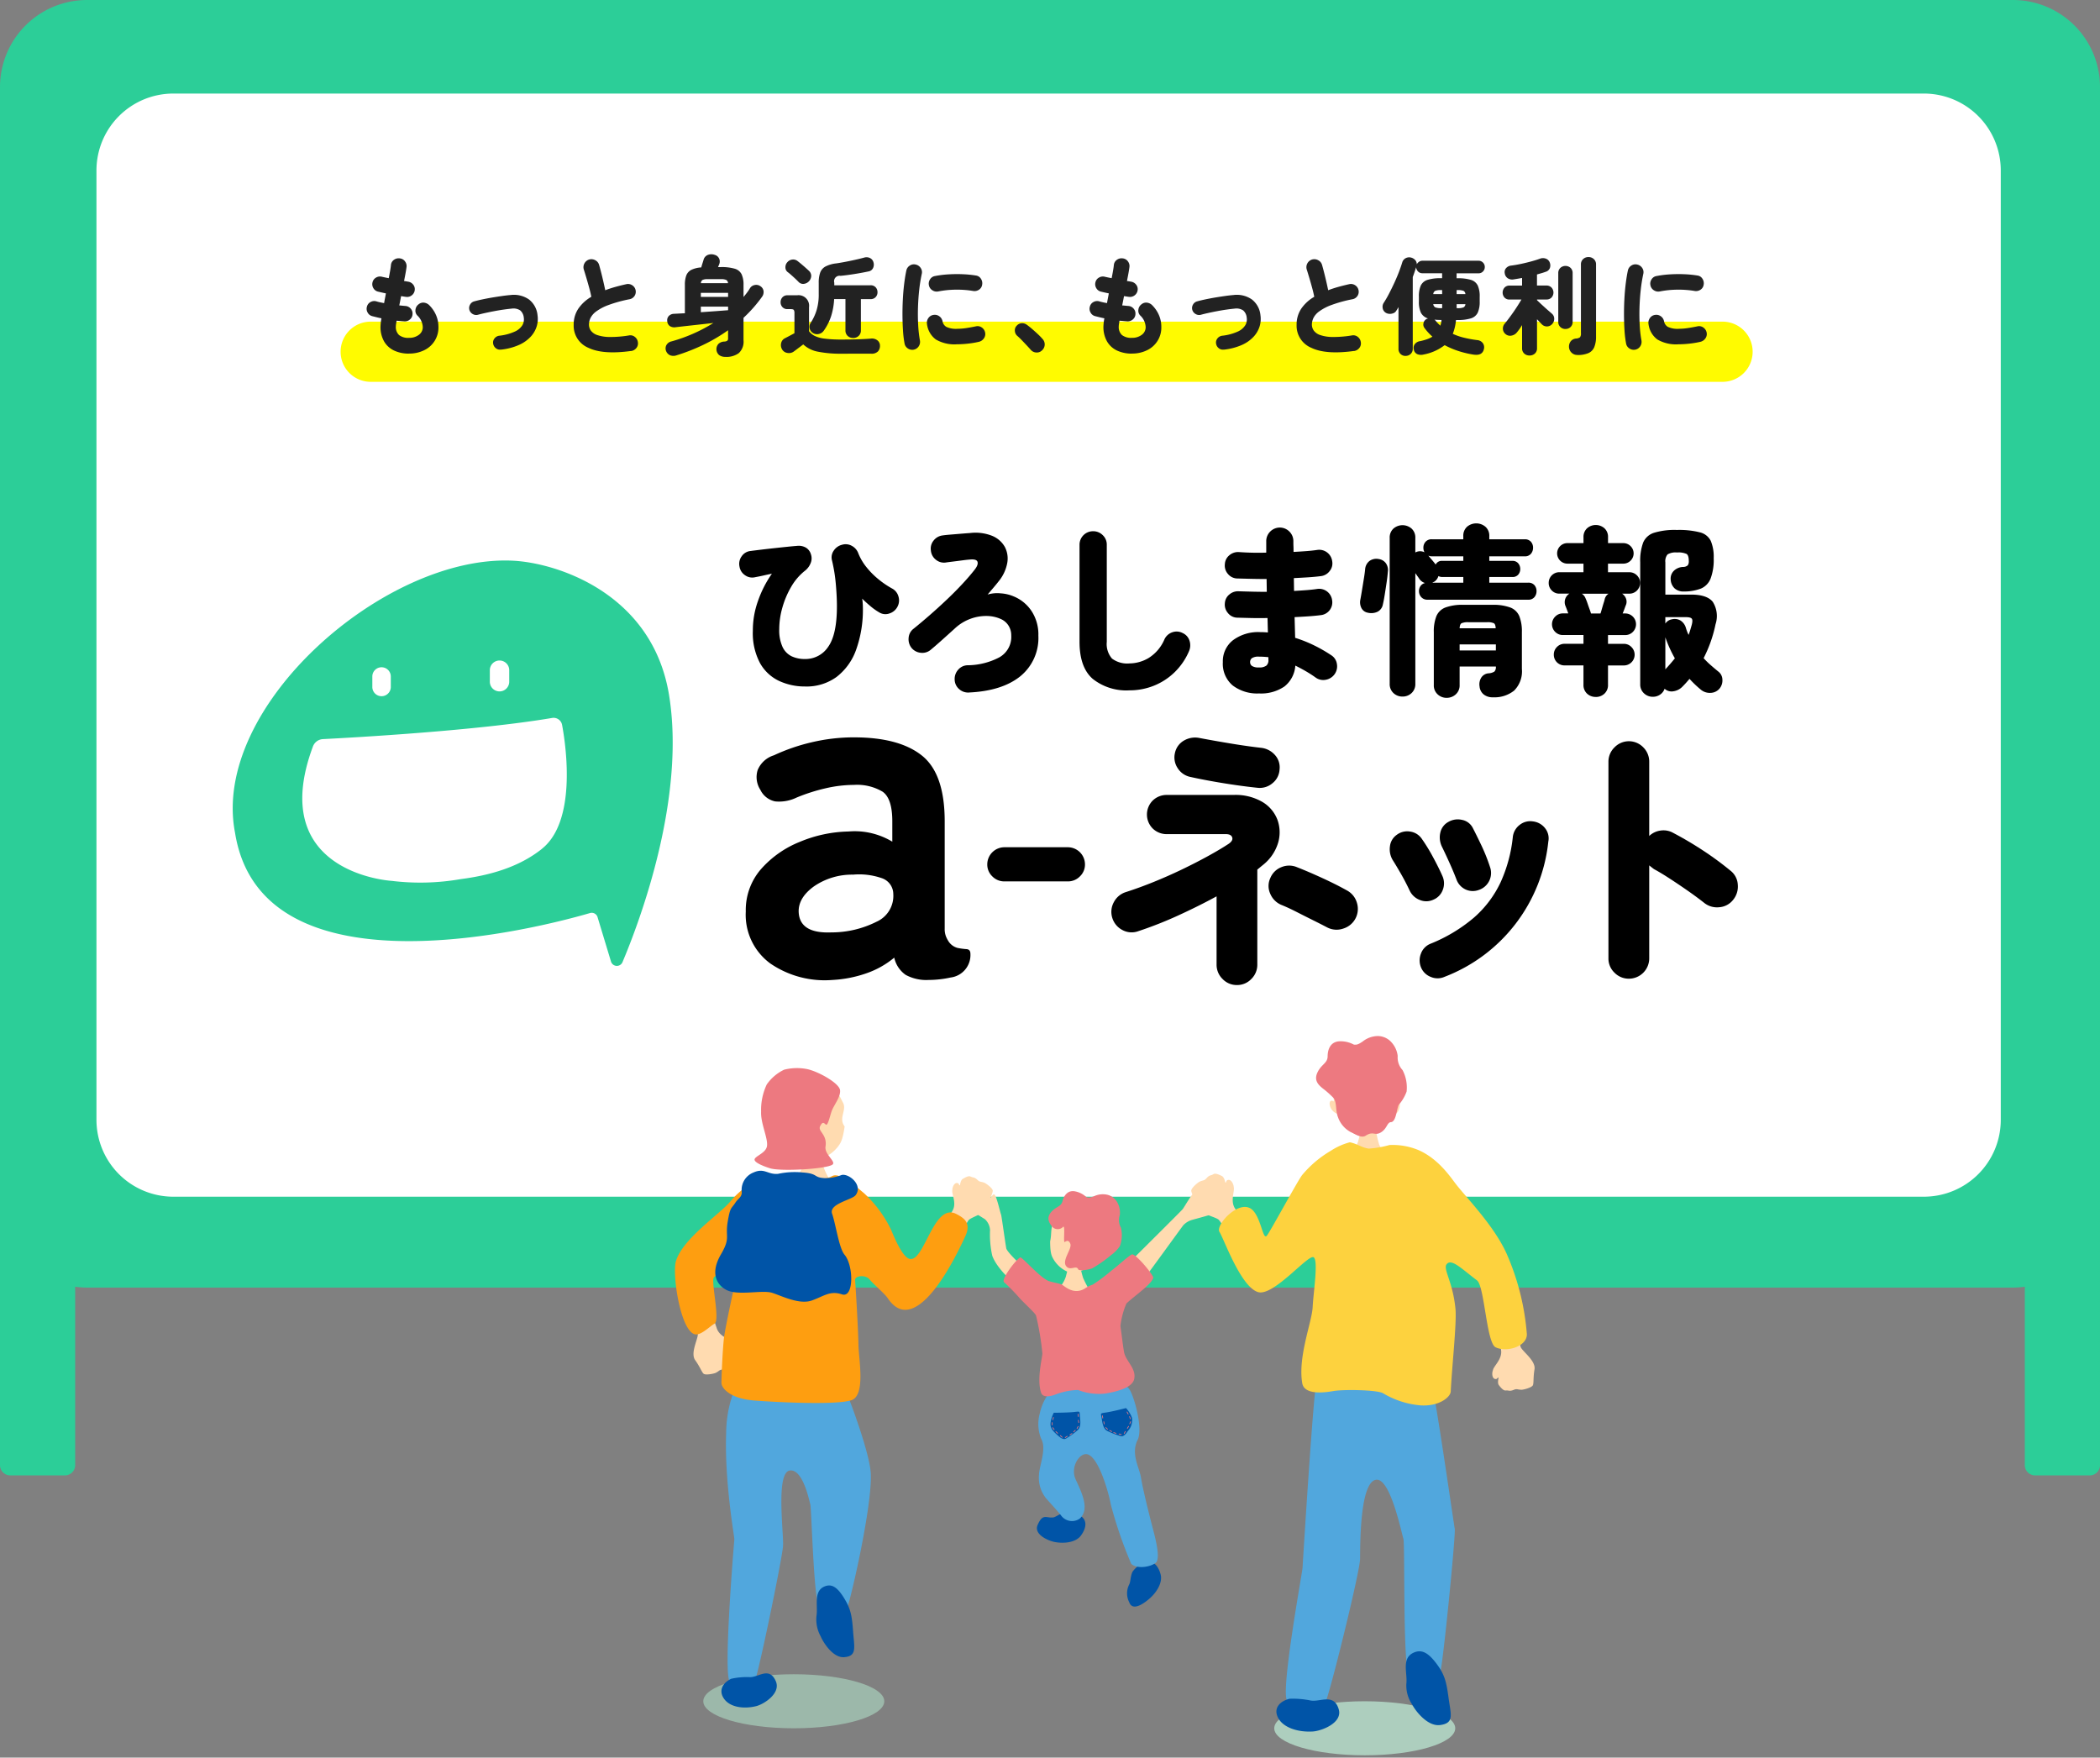 <svg xmlns="http://www.w3.org/2000/svg" xmlns:xlink="http://www.w3.org/1999/xlink" width="327.349" height="274" viewBox="0 0 327.349 274" preserveAspectRatio="none"><rect x="0" y="0" width="327.349" height="274" fill="#808080" stroke="none"/><defs><clipPath id="a"><rect width="234.621" height="71.972" fill="none"/></clipPath><clipPath id="b"><rect width="147" height="113" transform="translate(1200 177)" fill="#fff" stroke="#707070" stroke-width="1"/></clipPath><clipPath id="c"><rect width="28.215" height="8.424" fill="#adcebe"/></clipPath><clipPath id="e"><rect width="134" height="108.44" fill="none"/></clipPath></defs><g transform="translate(-484)"><g transform="translate(-102.5 -21.791)"><g transform="translate(586.5 21.791)"><path d="M10.121,471.271H1.6a1.6,1.6,0,0,1-1.6-1.6V419.866a.8.8,0,0,1,.8-.8H10.92a.8.8,0,0,1,.8.8v49.807a1.6,1.6,0,0,1-1.6,1.6" transform="translate(0 -241.272)" fill="#2cce98"/><path d="M751.486,468.583h-8.524a1.6,1.6,0,0,1-1.6-1.6V417.178a.8.8,0,0,1,.8-.8h10.121a.8.8,0,0,1,.8.8v49.807a1.6,1.6,0,0,1-1.6,1.6" transform="translate(-425.735 -238.583)" fill="#2cce98"/><path d="M313.765,200.72H13.584A13.57,13.57,0,0,1,0,187.165V13.555A13.57,13.57,0,0,1,13.584,0H313.765a13.57,13.57,0,0,1,13.584,13.555V187.165a13.57,13.57,0,0,1-13.584,13.555" fill="#2cce98"/><path d="M320.684,206.226H47.81a11.986,11.986,0,0,1-11.986-11.985v-148A11.986,11.986,0,0,1,47.81,34.255H320.684A11.986,11.986,0,0,1,332.67,46.24v148a11.986,11.986,0,0,1-11.986,11.985" transform="translate(-20.788 -19.671)" fill="#fff"/><rect width="327" height="229.581" transform="translate(0 0.419)" fill="none"/></g><g transform="translate(622.777 61.428)"><g transform="translate(20.874 0)"><path d="M210.726,4.692H0A4.692,4.692,0,0,1-4.692,0,4.692,4.692,0,0,1,0-4.692H210.726A4.692,4.692,0,0,1,215.418,0,4.692,4.692,0,0,1,210.726,4.692Z" transform="translate(0.634 15.195)" fill="#fffb00"/><path d="M192.54,85.655a5.323,5.323,0,0,1-2.3-.47,3.546,3.546,0,0,1-1.565-1.416,4.522,4.522,0,0,1-.568-2.363,8.254,8.254,0,0,1,.148-1.252q-.412-.082-.774-.173l-.692-.173a1.119,1.119,0,0,1-.7-.576A1.153,1.153,0,0,1,186,78.31a1.1,1.1,0,0,1,.576-.708,1.173,1.173,0,0,1,.922-.082c.142.044.313.088.511.131s.417.088.659.132q.065-.378.14-.758t.14-.758q-.4-.082-.725-.157t-.527-.123a1.128,1.128,0,0,1-.717-.568,1.181,1.181,0,0,1-.107-.914,1.128,1.128,0,0,1,.568-.716,1.181,1.181,0,0,1,.914-.107c.1.022.239.053.42.091s.387.08.617.123q.131-.658.223-1.194t.123-.881a1.094,1.094,0,0,1,.486-.8,1.239,1.239,0,0,1,.93-.206,1.115,1.115,0,0,1,.79.486,1.192,1.192,0,0,1,.214.914q-.049.379-.148.922t-.231,1.2q.346.049.609.1a1.209,1.209,0,0,1,.807.453,1.117,1.117,0,0,1,.247.881,1.165,1.165,0,0,1-.461.8,1.154,1.154,0,0,1-.889.24q-.148-.017-.346-.05t-.428-.066q-.066.363-.14.733t-.14.716c.154.011.31.024.47.041s.31.031.453.042a1.182,1.182,0,0,1,.84.4,1.141,1.141,0,0,1,.3.865,1.108,1.108,0,0,1-.387.823,1.2,1.2,0,0,1-.864.313c-.2-.011-.4-.027-.609-.049s-.418-.038-.626-.049q-.049.3-.082.519a2.487,2.487,0,0,0-.033.354,1.7,1.7,0,0,0,.5,1.359,2.3,2.3,0,0,0,1.54.436,2.463,2.463,0,0,0,1.548-.469,1.463,1.463,0,0,0,.609-1.211,2.63,2.63,0,0,0-.856-1.812,1.07,1.07,0,0,1-.28-.9,1.192,1.192,0,0,1,.478-.831,1.117,1.117,0,0,1,.9-.256,1.386,1.386,0,0,1,.832.453,4.921,4.921,0,0,1,1.029,1.564,4.636,4.636,0,0,1,.338,1.746,3.9,3.9,0,0,1-2.207,3.639,5.205,5.205,0,0,1-2.388.527" transform="translate(-185.945 -70.168)" fill="#222"/><path d="M220.986,90.057a1,1,0,0,1-.8-.214,1.1,1.1,0,0,1-.42-.725,1,1,0,0,1,.214-.8,1.1,1.1,0,0,1,.725-.42,7.919,7.919,0,0,0,2.445-.65,2.641,2.641,0,0,0,1.178-1,1.79,1.79,0,0,0,.214-1.178,1.678,1.678,0,0,0-.552-1.119,1.912,1.912,0,0,0-1.342-.28q-.528.049-1.227.148t-1.441.239q-.741.14-1.416.288t-1.153.28a1.056,1.056,0,0,1-.823-.107,1.088,1.088,0,0,1-.527-.65,1.061,1.061,0,0,1,.107-.823,1.033,1.033,0,0,1,.667-.511q.527-.149,1.244-.3t1.507-.288q.79-.131,1.548-.239t1.35-.157a4.13,4.13,0,0,1,2.865.691,3.526,3.526,0,0,1,1.334,2.454,3.962,3.962,0,0,1-.132,1.754,4.216,4.216,0,0,1-.947,1.614,5.6,5.6,0,0,1-1.828,1.277,9.36,9.36,0,0,1-2.791.725" transform="translate(-200.045 -75.197)" fill="#222"/><path d="M255.659,85.364q-4.413.61-6.686-.5A3.717,3.717,0,0,1,246.7,81.3a4.426,4.426,0,0,1,.724-2.528,6.2,6.2,0,0,1,2.026-1.852q-.115-.61-.329-1.392t-.445-1.564q-.231-.782-.412-1.342a1.257,1.257,0,0,1,.856-1.516,1.255,1.255,0,0,1,.964.124,1.178,1.178,0,0,1,.584.733q.248.873.5,1.918t.453,2.018q.724-.28,1.548-.511t1.713-.429a1.183,1.183,0,0,1,.922.149,1.17,1.17,0,0,1,.544.757,1.182,1.182,0,0,1-.923,1.433,21.019,21.019,0,0,0-3.285.9,7.747,7.747,0,0,0-1.919,1,2.913,2.913,0,0,0-.9,1.029,2.447,2.447,0,0,0-.239,1.03,1.614,1.614,0,0,0,.3.939,2.042,2.042,0,0,0,1,.691,6.145,6.145,0,0,0,1.919.3,17.571,17.571,0,0,0,3.038-.248,1.1,1.1,0,0,1,.906.239,1.226,1.226,0,0,1,.461.815,1.116,1.116,0,0,1-.23.906,1.274,1.274,0,0,1-.824.477" transform="translate(-214.425 -70.29)" fill="#222"/><path d="M282.993,85.609a1.626,1.626,0,0,1-.98-.28,1.223,1.223,0,0,1-.1-1.753,1.417,1.417,0,0,1,.9-.354.939.939,0,0,0,.47-.132.494.494,0,0,0,.123-.4V81.459a25.986,25.986,0,0,1-3.878,2.281,30.555,30.555,0,0,1-4.191,1.639,1.4,1.4,0,0,1-1.013-.041,1.2,1.2,0,0,1-.6-.7,1.086,1.086,0,0,1,.082-.889,1.212,1.212,0,0,1,.807-.56,24.936,24.936,0,0,0,3.359-1.2,24.488,24.488,0,0,0,3.145-1.663l-2.149.239-2.083.23q-.971.108-1.647.19a1.286,1.286,0,0,1-.914-.181,1,1,0,0,1-.4-.774.963.963,0,0,1,.239-.79,1.154,1.154,0,0,1,.815-.346c.241-.011.5-.025.79-.041s.587-.03.906-.041v-4.43a4.1,4.1,0,0,1,.223-1.474,1.626,1.626,0,0,1,.782-.865,4.081,4.081,0,0,1,1.548-.379c.055-.209.124-.439.206-.692s.134-.423.157-.511a1.118,1.118,0,0,1,.675-.75A1.5,1.5,0,0,1,281.3,69.7a1.057,1.057,0,0,1,.708.576,1.092,1.092,0,0,1,.016.89,1.222,1.222,0,0,1-.074.19c-.039.082-.074.167-.107.255h.428a7.221,7.221,0,0,1,2.182.256,1.711,1.711,0,0,1,1.062.864,3.808,3.808,0,0,1,.3,1.647v1.894q.28-.33.535-.667a7.459,7.459,0,0,0,.47-.7,1.092,1.092,0,0,1,.75-.5,1.116,1.116,0,0,1,.881.189,1.063,1.063,0,0,1,.486.758,1.24,1.24,0,0,1-.223.873,21.643,21.643,0,0,1-2.9,3.294v3.491a2.427,2.427,0,0,1-.741,2.017,3.273,3.273,0,0,1-2.075.585m-3.837-9.354h4.249v-.626h-4.249Zm0,2.387q1.186-.081,2.314-.164t1.935-.148v-.56h-4.249Zm.016-4.528h4.216a.57.57,0,0,0-.271-.5,2.02,2.02,0,0,0-.848-.124H280.26a1.9,1.9,0,0,0-.832.124.586.586,0,0,0-.255.5" transform="translate(-227.065 -69.612)" fill="#222"/><path d="M317,85.528a18,18,0,0,1-3.788-.321,4.576,4.576,0,0,1-2.256-1.128q-.214.165-.511.387l-.56.42-.4.3a1.27,1.27,0,0,1-.988.223,1.148,1.148,0,0,1-.84-.552,1.31,1.31,0,0,1-.148-.972,1.1,1.1,0,0,1,.576-.758q.263-.131.708-.37t.79-.421V79.221a.916.916,0,0,0-.1-.511q-.1-.131-.478-.132h-.51a1.011,1.011,0,0,1-.783-.313,1.079,1.079,0,0,1-.288-.758,1.1,1.1,0,0,1,.288-.773,1.013,1.013,0,0,1,.783-.313h1.5a1.645,1.645,0,0,1,1.861,1.861V82.02a2.534,2.534,0,0,0,.881.733,4.93,4.93,0,0,0,1.564.428,20.516,20.516,0,0,0,2.693.14q2.7,0,4.5-.148a1.388,1.388,0,0,1,1.021.271,1.04,1.04,0,0,1,.4.848,1.257,1.257,0,0,1-.321.889,1.372,1.372,0,0,1-1.046.346Zm-6.8-11.215q-.2-.214-.5-.494t-.618-.56q-.313-.28-.56-.461a.906.906,0,0,1-.346-.741,1.142,1.142,0,0,1,.3-.79,1.18,1.18,0,0,1,.75-.412,1.105,1.105,0,0,1,.848.231q.428.33.939.774t.807.725a1.079,1.079,0,0,1,.379.823,1.3,1.3,0,0,1-1.186,1.235.951.951,0,0,1-.807-.329m8.53,8.761a1.21,1.21,0,0,1-.856-.321,1.145,1.145,0,0,1-.346-.881V77.014h-1.762a10.629,10.629,0,0,1-.469,2.651,8.342,8.342,0,0,1-1.145,2.273,1.277,1.277,0,0,1-.79.519,1.172,1.172,0,0,1-.922-.173,1.123,1.123,0,0,1-.346-1.548,7.935,7.935,0,0,0,.922-1.943,8.409,8.409,0,0,0,.346-2.569V74.494a4.651,4.651,0,0,1,.231-1.614,1.8,1.8,0,0,1,.823-.947,4.8,4.8,0,0,1,1.7-.486q.757-.115,1.556-.271t1.524-.321q.724-.164,1.268-.313a1.222,1.222,0,0,1,.922.09,1.029,1.029,0,0,1,.511.651,1.23,1.23,0,0,1-.058.873.939.939,0,0,1-.7.543q-1.087.231-2.289.42t-2.091.271a.85.85,0,0,0-.972,1.071v.4h5.649a1.032,1.032,0,0,1,.8.313,1.1,1.1,0,0,1,.288.774,1.078,1.078,0,0,1-.288.758,1.031,1.031,0,0,1-.8.313h-1.5v4.858a1.132,1.132,0,0,1-.354.881,1.22,1.22,0,0,1-.848.321" transform="translate(-242.896 -70.026)" fill="#222"/><path d="M344.91,85.874a1.21,1.21,0,0,1-.914-.206,1.141,1.141,0,0,1-.5-.782,16.219,16.219,0,0,1-.239-1.976q-.074-1.12-.082-2.363t.058-2.512q.065-1.268.206-2.42t.338-2.076a1.2,1.2,0,0,1,.543-.782,1.163,1.163,0,0,1,.922-.156,1.234,1.234,0,0,1,.774.535,1.154,1.154,0,0,1,.165.93,24.932,24.932,0,0,0-.4,2.511q-.148,1.359-.19,2.758t.033,2.718a19.253,19.253,0,0,0,.272,2.388,1.233,1.233,0,0,1-.2.922,1.191,1.191,0,0,1-.79.511m6.719-.84a5.737,5.737,0,0,1-3.244-.75,3.5,3.5,0,0,1-1.383-2.4,1.239,1.239,0,0,1,.206-.931,1.152,1.152,0,0,1,.8-.5,1.182,1.182,0,0,1,.906.206,1.219,1.219,0,0,1,.511.8,1.264,1.264,0,0,0,.593.857,3.5,3.5,0,0,0,1.713.3,9.327,9.327,0,0,0,1.317-.1q.692-.1,1.564-.28a1.122,1.122,0,0,1,.914.165,1.245,1.245,0,0,1,.535.79,1.15,1.15,0,0,1-.181.906,1.314,1.314,0,0,1-.774.544,14.486,14.486,0,0,1-1.82.3,16.521,16.521,0,0,1-1.655.091m-2.9-8.234a1.228,1.228,0,0,1-.914-.2,1.173,1.173,0,0,1-.518-.774,1.2,1.2,0,0,1,.181-.922,1.106,1.106,0,0,1,.774-.511,15.87,15.87,0,0,1,2.141-.263,22.076,22.076,0,0,1,2.24-.017,16.989,16.989,0,0,1,1.993.2,1.057,1.057,0,0,1,.774.495,1.254,1.254,0,0,1,.2.922,1.109,1.109,0,0,1-.5.8,1.25,1.25,0,0,1-.914.19,15.143,15.143,0,0,0-2.7-.2,14.823,14.823,0,0,0-2.75.28" transform="translate(-259.648 -70.997)" fill="#222"/><path d="M380.379,94.088a1.131,1.131,0,0,1-.906.321,1.19,1.19,0,0,1-.856-.436q-.247-.28-.617-.675t-.766-.807q-.4-.411-.741-.708a1.09,1.09,0,0,1-.338-.766.984.984,0,0,1,.288-.783,1.124,1.124,0,0,1,.749-.387,1.226,1.226,0,0,1,.848.255q.346.247.815.651t.914.823a9.387,9.387,0,0,1,.708.733,1.226,1.226,0,0,1,.329.914,1.254,1.254,0,0,1-.428.865" transform="translate(-275.109 -79.096)" fill="#222"/><path d="M404.67,85.655a5.323,5.323,0,0,1-2.3-.47,3.549,3.549,0,0,1-1.565-1.416,4.527,4.527,0,0,1-.568-2.363,8.261,8.261,0,0,1,.148-1.252q-.412-.082-.774-.173l-.692-.173a1.12,1.12,0,0,1-.7-.576,1.153,1.153,0,0,1-.091-.922,1.1,1.1,0,0,1,.576-.708,1.173,1.173,0,0,1,.922-.082q.214.065.51.131t.659.132c.044-.252.091-.505.14-.758s.1-.5.14-.758q-.4-.082-.725-.157t-.527-.123a1.127,1.127,0,0,1-.716-.568,1.179,1.179,0,0,1-.107-.914,1.128,1.128,0,0,1,.568-.716,1.181,1.181,0,0,1,.914-.107l.42.091q.272.057.617.123.132-.658.223-1.194t.123-.881a1.1,1.1,0,0,1,.486-.8,1.24,1.24,0,0,1,.93-.206,1.115,1.115,0,0,1,.79.486,1.192,1.192,0,0,1,.214.914q-.049.379-.148.922t-.231,1.2q.346.049.609.1a1.21,1.21,0,0,1,.807.453,1.115,1.115,0,0,1,.247.881,1.206,1.206,0,0,1-1.35,1.038q-.148-.017-.346-.05c-.132-.022-.274-.044-.428-.066q-.065.363-.14.733t-.14.716c.154.011.31.024.47.041s.31.031.453.042a1.18,1.18,0,0,1,.84.4,1.141,1.141,0,0,1,.3.865,1.109,1.109,0,0,1-.387.823,1.2,1.2,0,0,1-.865.313c-.2-.011-.4-.027-.609-.049s-.417-.038-.626-.049q-.049.3-.082.519a2.568,2.568,0,0,0-.033.354,1.7,1.7,0,0,0,.5,1.359,2.3,2.3,0,0,0,1.539.436,2.463,2.463,0,0,0,1.548-.469,1.462,1.462,0,0,0,.609-1.211,2.63,2.63,0,0,0-.856-1.812,1.07,1.07,0,0,1-.28-.9,1.192,1.192,0,0,1,.478-.831,1.118,1.118,0,0,1,.9-.256,1.386,1.386,0,0,1,.831.453,4.932,4.932,0,0,1,1.03,1.564,4.646,4.646,0,0,1,.337,1.746,3.9,3.9,0,0,1-2.207,3.639,5.205,5.205,0,0,1-2.388.527" transform="translate(-285.385 -70.168)" fill="#222"/><path d="M433.116,90.057a1,1,0,0,1-.8-.214,1.1,1.1,0,0,1-.42-.725,1,1,0,0,1,.214-.8,1.1,1.1,0,0,1,.725-.42,7.923,7.923,0,0,0,2.446-.65,2.64,2.64,0,0,0,1.177-1,1.786,1.786,0,0,0,.214-1.178,1.68,1.68,0,0,0-.551-1.119,1.914,1.914,0,0,0-1.342-.28q-.528.049-1.227.148t-1.441.239q-.741.14-1.416.288t-1.153.28a1.056,1.056,0,0,1-.823-.107,1.088,1.088,0,0,1-.527-.65,1.056,1.056,0,0,1,.107-.823,1.03,1.03,0,0,1,.667-.511q.527-.149,1.243-.3t1.507-.288q.79-.131,1.548-.239t1.35-.157a4.13,4.13,0,0,1,2.865.691,3.524,3.524,0,0,1,1.334,2.454,3.962,3.962,0,0,1-.132,1.754,4.211,4.211,0,0,1-.947,1.614,5.6,5.6,0,0,1-1.828,1.277,9.36,9.36,0,0,1-2.791.725" transform="translate(-299.485 -75.197)" fill="#222"/><path d="M467.79,85.364q-4.414.61-6.686-.5a3.718,3.718,0,0,1-2.273-3.565,4.426,4.426,0,0,1,.725-2.528,6.2,6.2,0,0,1,2.026-1.852q-.116-.61-.329-1.392t-.445-1.564q-.231-.782-.412-1.342a1.257,1.257,0,0,1,.856-1.516,1.255,1.255,0,0,1,.964.124,1.178,1.178,0,0,1,.584.733q.247.873.5,1.918t.453,2.018q.724-.28,1.548-.511t1.713-.429a1.184,1.184,0,0,1,.922.149,1.167,1.167,0,0,1,.543.757,1.181,1.181,0,0,1-.922,1.433,21.017,21.017,0,0,0-3.285.9,7.747,7.747,0,0,0-1.919,1,2.913,2.913,0,0,0-.9,1.029,2.448,2.448,0,0,0-.239,1.03,1.615,1.615,0,0,0,.3.939,2.039,2.039,0,0,0,1,.691,6.146,6.146,0,0,0,1.919.3,17.571,17.571,0,0,0,3.038-.248,1.1,1.1,0,0,1,.906.239,1.226,1.226,0,0,1,.461.815,1.116,1.116,0,0,1-.231.906,1.272,1.272,0,0,1-.823.477" transform="translate(-313.866 -70.29)" fill="#222"/><path d="M487.638,85.886a1.094,1.094,0,0,1-.783-.3,1.069,1.069,0,0,1-.321-.815v-6.5c-.055.1-.113.2-.173.3s-.123.2-.189.3a.842.842,0,0,1-.437.354,1.413,1.413,0,0,1-.642.1,1.189,1.189,0,0,1-.6-.206,1.032,1.032,0,0,1-.428-.716,1.113,1.113,0,0,1,.181-.815A15.877,15.877,0,0,0,485.1,76.1q.428-.824.823-1.688t.7-1.663q.3-.8.486-1.408a1.09,1.09,0,0,1,.56-.7,1.168,1.168,0,0,1,.873-.073,1.253,1.253,0,0,1,.609.387.973.973,0,0,1,.231.65,1.107,1.107,0,0,1,.362-.4.89.89,0,0,1,.51-.157h8.761a.929.929,0,0,1,.692.288.947.947,0,0,1,.28.683.969.969,0,0,1-.28.7.927.927,0,0,1-.692.288h-3.425v.774h.148a6.788,6.788,0,0,1,2.1.255,1.726,1.726,0,0,1,1.054.881,4.06,4.06,0,0,1,.3,1.746v.741a4.115,4.115,0,0,1-.3,1.729,1.723,1.723,0,0,1-1.046.89,6.661,6.661,0,0,1-2.116.263h-.231A7.9,7.9,0,0,1,495,82.444a9.63,9.63,0,0,0,1.779.609,18.186,18.186,0,0,0,1.993.362,1.225,1.225,0,0,1,.906.47,1.12,1.12,0,0,1,.165.964q-.247,1.02-1.564.84a14.882,14.882,0,0,1-2.3-.535,12.933,12.933,0,0,1-2.248-.947,7.657,7.657,0,0,1-3.31,1.465,1.562,1.562,0,0,1-.947-.057.954.954,0,0,1-.551-.717.989.989,0,0,1,.132-.823,1.249,1.249,0,0,1,.873-.495,9.272,9.272,0,0,0,1.062-.3,4,4,0,0,0,.832-.4,8.344,8.344,0,0,1-1.235-1.35.882.882,0,0,1-.157-.749.922.922,0,0,1,.717-.733,1.862,1.862,0,0,1-1.12-.9,3.961,3.961,0,0,1-.313-1.754v-.741a4.069,4.069,0,0,1,.3-1.746,1.727,1.727,0,0,1,1.054-.881,6.792,6.792,0,0,1,2.1-.255h.165v-.774h-3.08a.908.908,0,0,1-.667-.272,1.034,1.034,0,0,1-.3-.667q-.116.363-.247.75c-.088.258-.181.519-.28.782V84.766a1.056,1.056,0,0,1-.329.815,1.123,1.123,0,0,1-.79.3m4.315-9.634h1.383v-.626h-.165a2.408,2.408,0,0,0-.906.115.625.625,0,0,0-.313.511m1.219,2.19h.165v-.626h-1.383a.637.637,0,0,0,.313.5,2.265,2.265,0,0,0,.906.123m-.115,2.734a4.294,4.294,0,0,0,.115-.42,3.14,3.14,0,0,0,.066-.469h-.066a10.116,10.116,0,0,1-1.038-.049.677.677,0,0,1,.1.082l.1.1a3.922,3.922,0,0,0,.346.4q.181.181.379.362m2.536-4.924h1.367a.592.592,0,0,0-.3-.511,2.473,2.473,0,0,0-.922-.115h-.148Zm0,2.19h.148a2.325,2.325,0,0,0,.922-.123.6.6,0,0,0,.3-.5h-1.367Z" transform="translate(-325.688 -70.038)" fill="#222"/><path d="M523.467,85.778a1.172,1.172,0,0,1-.815-.3,1.083,1.083,0,0,1-.337-.848v-3.59a9.464,9.464,0,0,1-.807,1.136,1.39,1.39,0,0,1-.84.5,1.081,1.081,0,0,1-.955-.256,1.109,1.109,0,0,1-.387-.783,1.17,1.17,0,0,1,.288-.831q.263-.313.617-.783t.725-1q.371-.535.7-1.054t.56-.914h-1.844a1.034,1.034,0,0,1-.8-.313,1.174,1.174,0,0,1,0-1.54,1.019,1.019,0,0,1,.8-.321h1.943V73.69c-.242.044-.475.086-.7.124s-.442.074-.65.107a1.251,1.251,0,0,1-.889-.189,1.082,1.082,0,0,1-.461-.766.924.924,0,0,1,.206-.807,1.225,1.225,0,0,1,.8-.4q.658-.081,1.449-.246t1.589-.379q.8-.214,1.441-.445a1.275,1.275,0,0,1,.947,0,1,1,0,0,1,.568.56,1.232,1.232,0,0,1,.041.873.971.971,0,0,1-.667.609q-.313.116-.651.214c-.225.066-.458.132-.7.2v1.729h1.482a1.024,1.024,0,0,1,.791.321,1.148,1.148,0,0,1,0,1.54,1.039,1.039,0,0,1-.791.313h-1.482v.1c.12.121.288.279.5.478s.439.4.675.618.456.409.659.584.354.307.453.395a1.035,1.035,0,0,1,.4.791,1.206,1.206,0,0,1-.313.856,1.1,1.1,0,0,1-1.63.033q-.148-.148-.338-.354t-.4-.42v4.5a1.084,1.084,0,0,1-.338.848,1.194,1.194,0,0,1-.831.3m5.6-4.133a1.121,1.121,0,0,1-.79-.3,1.055,1.055,0,0,1-.329-.815V72.95a1.077,1.077,0,0,1,.329-.832,1.189,1.189,0,0,1,1.589,0,1.093,1.093,0,0,1,.321.832v7.575a1.071,1.071,0,0,1-.321.815,1.114,1.114,0,0,1-.8.3m1.844,4.051a1.223,1.223,0,0,1-.889-.354,1.283,1.283,0,0,1-.4-.864,1.367,1.367,0,0,1,.263-.9,1.167,1.167,0,0,1,.84-.437,1.158,1.158,0,0,0,.617-.205,1,1,0,0,0,.14-.651V71.6a1.1,1.1,0,0,1,.346-.856,1.184,1.184,0,0,1,.823-.313,1.206,1.206,0,0,1,.84.313,1.1,1.1,0,0,1,.346.856V82.8a4.314,4.314,0,0,1-.272,1.663,1.76,1.76,0,0,1-.906.938,4.224,4.224,0,0,1-1.754.3" transform="translate(-342.204 -69.996)" fill="#222"/><path d="M556.63,85.874a1.21,1.21,0,0,1-.914-.206,1.141,1.141,0,0,1-.5-.782,16.238,16.238,0,0,1-.239-1.976q-.074-1.12-.082-2.363t.058-2.512q.065-1.268.206-2.42t.338-2.076a1.2,1.2,0,0,1,.543-.782,1.163,1.163,0,0,1,.922-.156,1.234,1.234,0,0,1,.774.535,1.154,1.154,0,0,1,.165.93,24.905,24.905,0,0,0-.4,2.511q-.148,1.359-.19,2.758t.033,2.718a19.247,19.247,0,0,0,.272,2.388,1.233,1.233,0,0,1-.2.922,1.191,1.191,0,0,1-.791.511m6.719-.84a5.736,5.736,0,0,1-3.244-.75,3.5,3.5,0,0,1-1.383-2.4,1.239,1.239,0,0,1,.206-.931,1.152,1.152,0,0,1,.8-.5,1.182,1.182,0,0,1,.906.206,1.22,1.22,0,0,1,.51.8,1.264,1.264,0,0,0,.593.857,3.5,3.5,0,0,0,1.713.3,9.327,9.327,0,0,0,1.317-.1q.692-.1,1.564-.28a1.123,1.123,0,0,1,.914.165,1.245,1.245,0,0,1,.535.79,1.15,1.15,0,0,1-.181.906,1.314,1.314,0,0,1-.774.544,14.488,14.488,0,0,1-1.82.3,16.519,16.519,0,0,1-1.655.091m-2.9-8.234a1.229,1.229,0,0,1-.914-.2,1.174,1.174,0,0,1-.518-.774,1.2,1.2,0,0,1,.181-.922,1.106,1.106,0,0,1,.774-.511,15.869,15.869,0,0,1,2.141-.263,22.077,22.077,0,0,1,2.24-.017,16.989,16.989,0,0,1,1.993.2,1.057,1.057,0,0,1,.774.495,1.254,1.254,0,0,1,.2.922,1.109,1.109,0,0,1-.5.8,1.25,1.25,0,0,1-.914.19,15.143,15.143,0,0,0-2.7-.2,14.822,14.822,0,0,0-2.75.28" transform="translate(-358.896 -70.997)" fill="#222"/></g><g transform="translate(0 41.95)"><g clip-path="url(#a)"><path d="M120.933,26.737a9.49,9.49,0,0,1-4.081-.871,6.681,6.681,0,0,1-2.968-2.783,9.922,9.922,0,0,1-1.113-5.023,13.532,13.532,0,0,1,.771-4.567,17.226,17.226,0,0,1,2.2-4.338q-.714.143-1.27.271t-1.327.271a1.915,1.915,0,0,1-1.584-.3,1.978,1.978,0,0,1-.871-1.356,2,2,0,0,1,.328-1.584,1.9,1.9,0,0,1,1.384-.842q.656-.086,1.6-.2t1.984-.228q1.041-.113,2.012-.214t1.684-.157a2.224,2.224,0,0,1,1.4.3,1.8,1.8,0,0,1,.742,1.013,1.922,1.922,0,0,1-.029,1.341,2.815,2.815,0,0,1-.942,1.256,8.743,8.743,0,0,0-2.112,2.483,13.751,13.751,0,0,0-1.37,3.239,12.358,12.358,0,0,0-.485,3.354,6.248,6.248,0,0,0,.514,2.769,3.047,3.047,0,0,0,1.413,1.456,4.758,4.758,0,0,0,2.069.428,4.243,4.243,0,0,0,3.639-1.912q1.355-1.912,1.356-6.308,0-1.512-.171-3.454a25.189,25.189,0,0,0-.6-3.71,1.816,1.816,0,0,1,.285-1.527,2.16,2.16,0,0,1,1.284-.9,1.949,1.949,0,0,1,1.527.171,2.15,2.15,0,0,1,1.013,1.17A8.34,8.34,0,0,0,130.452,8.1a12.37,12.37,0,0,0,1.855,1.884,14.048,14.048,0,0,0,2.126,1.456,2,2,0,0,1,1.028,1.242,2.068,2.068,0,0,1-.143,1.613,2.106,2.106,0,0,1-1.256,1.056,1.815,1.815,0,0,1-1.6-.171,9.126,9.126,0,0,1-1.384-.985q-.728-.613-1.27-1.156a5.659,5.659,0,0,1,.086.671c.019.257.029.49.029.7a18.483,18.483,0,0,1-1.056,6.607,9.227,9.227,0,0,1-3.054,4.238,7.954,7.954,0,0,1-4.881,1.484" transform="translate(-31.694 -1.307)"/><path d="M157.029,26.965a2.088,2.088,0,0,1-1.527-.557,2,2,0,0,1-.671-1.47,2.131,2.131,0,0,1,.557-1.541,1.977,1.977,0,0,1,1.47-.685,10.79,10.79,0,0,0,4.923-1.227,3.649,3.649,0,0,0,1.869-3.4,2.83,2.83,0,0,0-.428-1.556,2.7,2.7,0,0,0-1.17-1.013,5.448,5.448,0,0,0-2.212-.485,7.048,7.048,0,0,0-2.554.442A7.183,7.183,0,0,0,154.831,17q-.885.8-1.869,1.684t-1.841,1.6a2.03,2.03,0,0,1-1.556.485,2.115,2.115,0,0,1-1.441-.742,2.16,2.16,0,0,1-.471-1.57,1.943,1.943,0,0,1,.756-1.427q1.17-.942,2.5-2.1t2.654-2.412q1.327-1.255,2.469-2.483t1.941-2.255q.57-.742.414-1.2t-1.242-.343q-.4.029-1.142.128t-1.456.186q-.714.086-1.085.143a1.987,1.987,0,0,1-1.57-.442,2.04,2.04,0,0,1-.771-1.441,1.969,1.969,0,0,1,.428-1.541,2.093,2.093,0,0,1,1.427-.8q.37-.057,1.213-.128l1.727-.143q.884-.071,1.313-.1a7.034,7.034,0,0,1,3.454.442,3.986,3.986,0,0,1,1.969,1.727,3.884,3.884,0,0,1,.371,2.526,6.292,6.292,0,0,1-1.341,2.84q-.4.514-.913,1.113t-.8.942a5.23,5.23,0,0,1,2.055-.186,6.2,6.2,0,0,1,2,.471,6.127,6.127,0,0,1,2.769,2.255,6.617,6.617,0,0,1,1.085,3.853,7.686,7.686,0,0,1-2.854,6.379q-2.855,2.269-7.992,2.5" transform="translate(-42.294 -0.592)"/><path d="M192.784,26.523a8.415,8.415,0,0,1-5.751-1.8q-2.041-1.8-2.041-5.765V3.832A2.1,2.1,0,0,1,187.1,1.72a2.088,2.088,0,0,1,1.513.614,2.018,2.018,0,0,1,.628,1.5V18.959a3.459,3.459,0,0,0,.813,2.612,3.955,3.955,0,0,0,2.726.756,5.943,5.943,0,0,0,3-.856,6.335,6.335,0,0,0,2.455-2.911,2.093,2.093,0,0,1,1.213-1.085,2,2,0,0,1,1.613.114,1.94,1.94,0,0,1,1.07,1.184,2.28,2.28,0,0,1-.071,1.641,10.11,10.11,0,0,1-2.241,3.282,9.885,9.885,0,0,1-3.225,2.1,10.133,10.133,0,0,1-3.81.728" transform="translate(-52.992 -0.493)"/><path d="M221.947,26.779a6.3,6.3,0,0,1-4.124-1.256A4.422,4.422,0,0,1,216.3,21.9a4.16,4.16,0,0,1,1.57-3.411,6.57,6.57,0,0,1,4.253-1.27q.314,0,.614.014t.585.043l-.057-2.255q-1.313.029-2.554,0t-2.241-.057a1.908,1.908,0,0,1-1.384-.728,1.993,1.993,0,0,1-.471-1.527,1.879,1.879,0,0,1,.714-1.37,2.079,2.079,0,0,1,1.513-.485q.913.029,2.026.057t2.283.029l-.029-2q-1.284,0-2.469-.029t-2.183-.057a1.924,1.924,0,0,1-1.384-.714,1.95,1.95,0,0,1-.471-1.513,1.9,1.9,0,0,1,.714-1.4,2.079,2.079,0,0,1,1.513-.485,41.789,41.789,0,0,0,4.224.086V3.061a2.085,2.085,0,0,1,.614-1.513,2.1,2.1,0,0,1,3,0,2.088,2.088,0,0,1,.614,1.513c0,.248,0,.509.014.785s.014.566.014.871q1.055-.057,2-.128t1.713-.186a2.04,2.04,0,0,1,2.312,1.77,1.865,1.865,0,0,1-.385,1.513,2,2,0,0,1-1.356.8q-.885.115-1.969.186T227.37,8.8l.029,2q1.027-.057,1.955-.128t1.67-.186a2.04,2.04,0,0,1,2.312,1.77,2,2,0,0,1-1.741,2.312q-.885.115-1.927.186t-2.183.128l.086,3.225a20.943,20.943,0,0,1,3.054,1.227,22.967,22.967,0,0,1,2.569,1.484,1.93,1.93,0,0,1,.885,1.356,2.113,2.113,0,0,1-.343,1.584,2.153,2.153,0,0,1-1.37.885,2.012,2.012,0,0,1-1.6-.342q-.714-.514-1.527-.985T227.6,22.44a4.524,4.524,0,0,1-1.7,3.254,6.441,6.441,0,0,1-3.953,1.085m-.029-4.053a1.776,1.776,0,0,0,1.185-.3,1.126,1.126,0,0,0,.3-.928v-.371a13.455,13.455,0,0,0-1.484-.086,1.841,1.841,0,0,0-1.07.228.747.747,0,0,0-.3.628.717.717,0,0,0,.3.6,1.835,1.835,0,0,0,1.07.228" transform="translate(-61.96 -0.264)"/><path d="M247.5,13.928a1.362,1.362,0,0,1-1.013-.742,1.985,1.985,0,0,1-.157-1.314q.113-.6.257-1.483t.285-1.755q.142-.871.2-1.47a1.786,1.786,0,0,1,.714-1.328,1.86,1.86,0,0,1,1.427-.27,1.648,1.648,0,0,1,1.085.641,1.856,1.856,0,0,1,.314,1.356q-.058.742-.2,1.7t-.285,1.855q-.143.9-.285,1.5a1.6,1.6,0,0,1-.8,1.142,2.279,2.279,0,0,1-1.541.171M252.9,27a2,2,0,0,1-1.413-.542A1.889,1.889,0,0,1,250.9,25V2.283a1.881,1.881,0,0,1,.585-1.47,2.156,2.156,0,0,1,2.826,0,1.883,1.883,0,0,1,.585,1.47V4.538a1.518,1.518,0,0,1,1.427-.029,1.464,1.464,0,0,1-.171-.714,1.348,1.348,0,0,1,.342-.928,1.228,1.228,0,0,1,.97-.385h4.909V2a1.878,1.878,0,0,1,.585-1.47,2.212,2.212,0,0,1,2.868,0,1.856,1.856,0,0,1,.6,1.47v.485h5.509a1.22,1.22,0,0,1,.985.385,1.381,1.381,0,0,1,.328.928,1.436,1.436,0,0,1-.328.941,1.2,1.2,0,0,1-.985.4h-5.509V5.85h3.6a1.111,1.111,0,0,1,.913.386,1.344,1.344,0,0,1,.314.871,1.324,1.324,0,0,1-.314.884,1.128,1.128,0,0,1-.913.372h-3.6v.885h6.051a1.22,1.22,0,0,1,.985.385,1.385,1.385,0,0,1,.328.928,1.439,1.439,0,0,1-.328.941,1.2,1.2,0,0,1-.985.4H256.808a1.25,1.25,0,0,1-.985-.4,1.365,1.365,0,0,1-.357-.941,1.349,1.349,0,0,1,.243-.8,1.17,1.17,0,0,1,.7-.456,1.7,1.7,0,0,1-.856-.6q-.086-.141-.271-.4t-.385-.542V25a1.891,1.891,0,0,1-.585,1.456A2.007,2.007,0,0,1,252.9,27m5.166-20.579a1.046,1.046,0,0,1,1.028-.572h3.282V5.137h-4.909a1.2,1.2,0,0,1-.542-.113c.152.19.342.419.571.685s.418.5.571.714m-.514,2.826h4.824V8.363h-3.282a1.316,1.316,0,0,1-.6-.143,1.638,1.638,0,0,1-.571.827,1.128,1.128,0,0,1-.186.1,1.15,1.15,0,0,0-.186.1M259.777,27.2a2.02,2.02,0,0,1-1.4-.542,1.867,1.867,0,0,1-.6-1.456V16.954a6.438,6.438,0,0,1,.4-2.483,2.476,2.476,0,0,1,1.413-1.356,7.549,7.549,0,0,1,2.783-.414h4.51a7.65,7.65,0,0,1,2.811.414,2.48,2.48,0,0,1,1.413,1.356,6.451,6.451,0,0,1,.4,2.483v5.737a4.236,4.236,0,0,1-1.213,3.382,4.894,4.894,0,0,1-3.3,1.042,2.187,2.187,0,0,1-1.456-.457,1.8,1.8,0,0,1-.628-1.228,1.969,1.969,0,0,1,.257-1.369,1.471,1.471,0,0,1,1.17-.685,1.9,1.9,0,0,0,.885-.271,1,1,0,0,0,.228-.785H261.8V25.2a1.867,1.867,0,0,1-.6,1.456,2.057,2.057,0,0,1-1.427.542M261.8,16.354h5.623q-.029-.628-.285-.785a2.418,2.418,0,0,0-1.085-.157H263.2a2.52,2.52,0,0,0-1.1.157q-.272.157-.3.785m0,3.454h5.651v-.942H261.8Z" transform="translate(-70.551 0)"/><path d="M294.822,27.161a1.926,1.926,0,0,1-1.356-.514,1.81,1.81,0,0,1-.557-1.4v-3h-2.94a1.657,1.657,0,0,1-1.684-1.684,1.644,1.644,0,0,1,.485-1.184,1.607,1.607,0,0,1,1.2-.5h2.94v-1.37h-3.225a1.64,1.64,0,0,1-1.184-.485,1.671,1.671,0,0,1,0-2.383,1.62,1.62,0,0,1,1.184-.5h.856q-.142-.4-.285-.771t-.171-.428a1.576,1.576,0,0,1,.628-1.884h-1.57a1.592,1.592,0,0,1-1.17-.485,1.629,1.629,0,0,1-.485-1.2,1.657,1.657,0,0,1,1.655-1.655h3.767V6.382H290.4a1.608,1.608,0,0,1-1.6-1.6,1.608,1.608,0,0,1,1.6-1.6h2.512V2.272a1.809,1.809,0,0,1,.557-1.4,2.046,2.046,0,0,1,2.711,0,1.809,1.809,0,0,1,.557,1.4v.913H299.1a1.572,1.572,0,0,1,1.156.471,1.585,1.585,0,0,1,0,2.255,1.572,1.572,0,0,1-1.156.471h-2.369V7.724h3.312a1.632,1.632,0,0,1,1.2.485,1.6,1.6,0,0,1,.484,1.17,1.656,1.656,0,0,1-1.683,1.684h-1.114a1.579,1.579,0,0,1,.614.785,1.369,1.369,0,0,1-.043,1.042q-.028.058-.171.457t-.314.8h.4a1.685,1.685,0,0,1,1.184,2.883,1.638,1.638,0,0,1-1.184.485h-2.683v1.37h2.455a1.607,1.607,0,0,1,1.2.5,1.677,1.677,0,0,1-1.2,2.868h-2.455v3a1.81,1.81,0,0,1-.557,1.4,1.927,1.927,0,0,1-1.356.514m-.742-13.015h1.484q.086-.257.228-.756t.285-.956a3.919,3.919,0,0,0,.143-.514,1.409,1.409,0,0,1,.6-.856h-4.167a1.507,1.507,0,0,1,.6.771,6.5,6.5,0,0,1,.285.728q.171.5.342.97a5.712,5.712,0,0,1,.2.614m9.646,12.986a1.97,1.97,0,0,1-1.384-.542,1.855,1.855,0,0,1-.585-1.427V6.183a8.2,8.2,0,0,1,.457-3.083A2.723,2.723,0,0,1,303.9,1.573a11.061,11.061,0,0,1,3.568-.442,13.243,13.243,0,0,1,3.583.371,2.568,2.568,0,0,1,1.7,1.327,6.414,6.414,0,0,1,.457,2.7,8.3,8.3,0,0,1-.485,3.182,2.8,2.8,0,0,1-1.5,1.556,7.265,7.265,0,0,1-2.667.457,2.019,2.019,0,0,1-1.471-.514,2.053,2.053,0,0,1-.585-1.4,1.683,1.683,0,0,1,.514-1.327,2.17,2.17,0,0,1,1.427-.585,1.072,1.072,0,0,0,.727-.257,1.07,1.07,0,0,0,.158-.656q0-.884-.342-1.113a3.1,3.1,0,0,0-1.484-.228,2.458,2.458,0,0,0-1.485.3,1.654,1.654,0,0,0-.342,1.242v5.023h4.025q2.454,0,3.366,1.127a4.139,4.139,0,0,1,.43,3.5,20.352,20.352,0,0,1-.786,2.811,21.149,21.149,0,0,1-1.07,2.469,12.611,12.611,0,0,0,1.07,1.056q.585.514,1.214,1.028a1.611,1.611,0,0,1,.642,1.256,1.984,1.984,0,0,1-.443,1.4,1.884,1.884,0,0,1-1.384.671,2.174,2.174,0,0,1-1.5-.471,16.87,16.87,0,0,1-1.8-1.713c-.189.228-.38.447-.57.656s-.39.418-.6.628a2.439,2.439,0,0,1-1.356.656,1.59,1.59,0,0,1-1.356-.4,1.8,1.8,0,0,1-.7.913,1.944,1.944,0,0,1-1.127.342m5.566-9.647c.095-.247.181-.5.256-.756s.153-.518.229-.785q.2-.742.014-.985t-.956-.243h-3.167v1a1.542,1.542,0,0,1,1-.656,1.79,1.79,0,0,1,1.37.186,2.021,2.021,0,0,1,.828,1.127,6.494,6.494,0,0,0,.428,1.113m-3.625,5.366q.4-.428.771-.856t.714-.856a19.075,19.075,0,0,1-1.484-3.282Z" transform="translate(-82.353 -0.103)"/><path d="M167.524,76.084a2.585,2.585,0,0,1-1.9-.784,2.536,2.536,0,0,1-.784-1.857,2.677,2.677,0,0,1,2.683-2.682h9.864a2.677,2.677,0,0,1,2.683,2.682,2.539,2.539,0,0,1-.784,1.857,2.585,2.585,0,0,1-1.9.784Z" transform="translate(-47.22 -20.27)"/><path d="M211.527,85.378a3.031,3.031,0,0,1-2.25-.95,3.086,3.086,0,0,1-.928-2.228V71.551q-2.807,1.528-5.964,2.972A60.724,60.724,0,0,1,196.09,77a3,3,0,0,1-2.435-.206,3.175,3.175,0,0,1-1.568-1.9,3.128,3.128,0,0,1,.248-2.435,3.178,3.178,0,0,1,1.857-1.568q2.064-.659,4.313-1.568t4.438-1.96q2.187-1.053,4.065-2.085t3.2-1.9q.743-.5.578-1.011t-.99-.516H200.63a3.1,3.1,0,0,1-2.228-.867,3.089,3.089,0,0,1,0-4.375,3.105,3.105,0,0,1,2.228-.866h10.36a8.282,8.282,0,0,1,4.54,1.115,5.5,5.5,0,0,1,2.332,2.827,5.758,5.758,0,0,1,.062,3.57,6.949,6.949,0,0,1-2.271,3.343q-.207.166-.454.372l-.5.413V82.2a3.084,3.084,0,0,1-.929,2.228,3.03,3.03,0,0,1-2.249.95m3.219-30.749q-1.609-.165-3.466-.433t-3.694-.6q-1.837-.33-3.322-.661a3.067,3.067,0,0,1-1.982-1.382,3,3,0,0,1-.412-2.373,2.921,2.921,0,0,1,1.444-1.94,3.441,3.441,0,0,1,2.394-.372q2.187.414,4.787.847t4.788.681a3.359,3.359,0,0,1,2.167,1.115,2.865,2.865,0,0,1,.722,2.27,2.918,2.918,0,0,1-1.093,2.126,3.054,3.054,0,0,1-2.333.722m10.9,21.792q-.95-.5-2.27-1.156t-2.621-1.321q-1.3-.659-2.333-1.073a3.234,3.234,0,0,1-1.713-1.754,2.9,2.9,0,0,1,.021-2.414,3.065,3.065,0,0,1,1.754-1.713,3.127,3.127,0,0,1,2.415.021q1.692.66,3.9,1.671t3.9,1.961a3.173,3.173,0,0,1,1.527,1.9,3.2,3.2,0,0,1-2.1,4.024,3.16,3.16,0,0,1-2.477-.145" transform="translate(-54.985 -13.406)"/><path d="M259.527,77.206a2.6,2.6,0,0,1-2.1.021,2.873,2.873,0,0,1-1.568-1.465q-.66-1.4-1.4-2.683t-1.238-2.064a3.281,3.281,0,0,1-.433-2.126,2.522,2.522,0,0,1,1.052-1.8,2.69,2.69,0,0,1,2.106-.516,2.633,2.633,0,0,1,1.815,1.135,27.532,27.532,0,0,1,1.734,2.828q.908,1.671,1.486,2.992a2.77,2.77,0,0,1,.041,2.146,2.621,2.621,0,0,1-1.486,1.527M261.3,89.217a2.658,2.658,0,0,1-2.126.02,2.688,2.688,0,0,1-1.548-1.506,2.891,2.891,0,0,1,0-2.146,2.62,2.62,0,0,1,1.486-1.527,24.5,24.5,0,0,0,6.789-4.086,16.766,16.766,0,0,0,4.127-5.469,22.65,22.65,0,0,0,1.919-7.12,2.753,2.753,0,0,1,1.073-1.857,2.637,2.637,0,0,1,2.064-.537,2.785,2.785,0,0,1,1.9,1.073,2.515,2.515,0,0,1,.494,2.064A25.4,25.4,0,0,1,261.3,89.217m5.324-13.538a2.658,2.658,0,0,1-2.084-.1,2.739,2.739,0,0,1-1.383-1.547q-.455-1.2-1.135-2.7t-1.135-2.415a3.3,3.3,0,0,1-.247-2.167,2.5,2.5,0,0,1,1.238-1.671,2.906,2.906,0,0,1,2.146-.33,2.377,2.377,0,0,1,1.692,1.279q.62,1.2,1.362,2.765A28.305,28.305,0,0,1,268.4,72.13a2.784,2.784,0,0,1-1.775,3.549" transform="translate(-72.402 -18.525)"/><path d="M303.719,84.617a3.085,3.085,0,0,1-2.229-.928,3.029,3.029,0,0,1-.95-2.25V50.82a3.1,3.1,0,0,1,.95-2.27,3.114,3.114,0,0,1,4.478,0,3.13,3.13,0,0,1,.928,2.27V62.371a3.159,3.159,0,0,1,1.775-.846,3.063,3.063,0,0,1,1.94.351q2.436,1.279,4.747,2.806a49.283,49.283,0,0,1,4.209,3.1,2.953,2.953,0,0,1,1.135,2.167,3.269,3.269,0,0,1-.723,2.373,3.016,3.016,0,0,1-2.166,1.155,3.189,3.189,0,0,1-2.373-.7q-1.156-.908-2.579-1.9T310.074,69q-1.361-.886-2.435-1.465c-.11-.082-.226-.171-.35-.268s-.255-.2-.392-.31V81.439a3.169,3.169,0,0,1-3.177,3.178" transform="translate(-86.092 -13.636)"/><path d="M125.616,84.571A15,15,0,0,1,115.9,82a9.414,9.414,0,0,1-3.82-8.093,9.741,9.741,0,0,1,2.345-6.58,15.938,15.938,0,0,1,6.051-4.273,20.67,20.67,0,0,1,7.639-1.626,11.2,11.2,0,0,1,3.706.3,11.464,11.464,0,0,1,3.1,1.286V59.838q0-3.555-1.513-4.614a7.778,7.778,0,0,0-4.463-1.059,19.8,19.8,0,0,0-4.425.529,28.317,28.317,0,0,0-4.5,1.437,6.245,6.245,0,0,1-3.366.605,3.29,3.29,0,0,1-2.307-1.815,3.647,3.647,0,0,1-.416-3.063,4.017,4.017,0,0,1,2.534-2.307,29.927,29.927,0,0,1,5.937-2.042,28.53,28.53,0,0,1,6.542-.756q7.034,0,10.589,2.836t3.555,10.249V76.553a3.2,3.2,0,0,0,.189,1.21,4.122,4.122,0,0,0,.34.681,2.438,2.438,0,0,0,1.475,1.135,11.1,11.1,0,0,0,1.4.189q.6.039.605.719a3.529,3.529,0,0,1-3.1,3.706,16.023,16.023,0,0,1-3.4.378A6.717,6.717,0,0,1,137,83.777a4.423,4.423,0,0,1-1.777-2.685,13.8,13.8,0,0,1-4.387,2.458,19.012,19.012,0,0,1-5.219,1.021m-.151-7.412a15.624,15.624,0,0,0,7-1.664,4.412,4.412,0,0,0,2.609-4.311,2.622,2.622,0,0,0-1.853-2.5,10.727,10.727,0,0,0-4.425-.529,10.458,10.458,0,0,0-6.126,1.853q-2.422,1.778-2.345,3.971.151,3.4,5.143,3.177" transform="translate(-32.105 -13.393)"/><path d="M67.978,28.868C65.3,13.216,50.575,8.491,43.687,8.147,23.767,7.149-3.461,30.9.362,50.565,4.575,76.906,48.827,65.082,55.7,63.073a.946.946,0,0,1,1.171.643l2.094,6.915a.954.954,0,0,0,1.792.1c2.774-6.588,9.935-25.713,7.222-41.866m-27.9-3.648a1.511,1.511,0,1,1,3.023,0v1.793a1.511,1.511,0,1,1-3.023,0Zm-18.317.943a1.44,1.44,0,0,1,2.879,0v1.708a1.44,1.44,0,0,1-2.879,0ZM48.217,53.052c-3.6,2.882-8.142,4.145-12.715,4.738a36.675,36.675,0,0,1-10.728.267S5.126,56.942,12.5,37.113a1.761,1.761,0,0,1,1.555-1.154c4.827-.246,24.061-1.317,35.736-3.3a1.349,1.349,0,0,1,1.551,1.087c.712,3.842,2.161,15.071-3.129,19.3" transform="translate(0 -2.325)" fill="#2cce98"/></g></g></g></g><g transform="translate(-617 -16)" clip-path="url(#b)"><g transform="translate(1210.629 277)" opacity="0.8" style="mix-blend-mode:multiply;isolation:isolate"><g clip-path="url(#c)"><path d="M28.215,179.491c0,2.327-6.316,4.212-14.107,4.212S0,181.818,0,179.491s6.316-4.212,14.108-4.212,14.107,1.885,14.107,4.212" transform="translate(0 -175.279)" fill="#a3c6b4"/></g></g><g transform="translate(1299.629 281.211)" style="isolation:isolate"><g clip-path="url(#c)"><path d="M28.215,179.491c0,2.327-6.316,4.212-14.107,4.212S0,181.818,0,179.491s6.316-4.212,14.108-4.212,14.107,1.885,14.107,4.212" transform="translate(0 -175.279)" fill="#adcebe"/></g></g><g transform="translate(1206.213 177.5)"><g clip-path="url(#e)"><path d="M129.281,161.7c1.26.769.856,2.1.108,3.112s-2.481,1.3-4.1.993c-.986-.189-3.285-1.179-2.644-2.652.8-1.837,1.305-1.06,2.4-1.173.468-.048,1.18-.692,1.926-.842a4.062,4.062,0,0,1,2.3.561" transform="translate(-66.113 -86.923)" fill="#0054a7"/><path d="M155.761,178.091c1.387-.5,2.173.641,2.5,1.859s-.531,2.751-1.782,3.82c-.763.652-2.582,2.032-3.114.516a3.042,3.042,0,0,1-.025-2.716c.255-.4.2-1.353.545-2.03a4.062,4.062,0,0,1,1.878-1.45" transform="translate(-82.557 -96.02)" fill="#0054a7"/><path d="M131.2,77.932c.151.005,1.664,0,1.853-.008a13.312,13.312,0,0,0,.45,1.847,16.917,16.917,0,0,0,1.014,1.934c-.357.507-4.267.36-5.006-.166a4.461,4.461,0,0,0,1.3-2c.132-.549.387-1.4.394-1.612" transform="translate(-69.874 -42.042)" fill="#ffdbb0"/><path d="M152.71,68.344c.487-.508,7.338-10,7.574-10.285a3.023,3.023,0,0,1,1.379-.84c.6-.166,3.458-.937,3.817-1.117s.628-.473.5-.745-.487-.391-.551-.677.162-.769.049-.978.014-.536-.469-.462-2.163.315-2.424.34-.159-.564-.48-.659-1.629,2.262-1.915,2.626-9.575,9.531-9.942,9.979,2.461,2.818,2.461,2.818" transform="translate(-81.047 -28.551)" fill="#ffdbb0"/><path d="M107.7,68.515c-.208-.4-4.275-3.35-5.22-6a15.138,15.138,0,0,1-.344-3.995,2.508,2.508,0,0,0-.795-1.695c-.524-.329-2.42-1.493-2.714-1.768s-.468-.632-.268-.856.578-.237.72-.493.064-.784.231-.951.139-.518.582-.31,1.984.917,2.227,1.014.313-.5.648-.5.923,2.741,1.094,3.171c.068.172.6,4.06.8,5.224.149.87,5.04,5.092,5.174,5.412.224.534-2.137,1.743-2.137,1.743" transform="translate(-53.02 -28.262)" fill="#ffdbb0"/><path d="M134.874,64.248c.953-2.553,1.066-5.928-2.085-6.89s-4.583,1.681-5.13,2.42c-.671.906-.359,1.793-.652,3.076.006,1.986.277,2.327.508,2.761a4.764,4.764,0,0,0,2.3,2.012,3.959,3.959,0,0,0,2.768-.562,5.683,5.683,0,0,0,1.5-1.264,1.153,1.153,0,0,0,.77-.3,1.737,1.737,0,0,0,.469-.9.357.357,0,0,0-.449-.355" transform="translate(-68.524 -30.834)" fill="#ffdbb0"/><path d="M132.319,53.434c.351.123.542.129,1.214-.115a3.227,3.227,0,0,1,2.158-.211,2.449,2.449,0,0,1,1.361.988,3.246,3.246,0,0,1,.5,2.166,2.437,2.437,0,0,0,.172,1.954,4.917,4.917,0,0,1-.16,2.873,5.531,5.531,0,0,1-1.36,1.4,20.262,20.262,0,0,1-2.987,2.089c-.683.227-2.025.443-2.163.116-.292-.69-1.257.343-1.88-.5-.664-.895.947-2.694.671-3.442-.223-.606-.553-.531-.858-.3s.107-2.672-.268-2.368a1.17,1.17,0,0,1-1.728-.029c-.547-.71-.881-1.407-.128-2.279s1.528-.8,1.752-1.676.814-1.772,1.978-1.539a3.655,3.655,0,0,1,1.73.874" transform="translate(-68.208 -28.337)" fill="#ed7980"/><path d="M125.917,118.086c.773.074,2.777.2,5,.365s4.253-.447,5.219-.355,1.335.984,1.791,2.342,1.3,4.8.575,6.242c-1.093,2.167.285,4.334.52,5.839.262,1.679,1.272,5.756,1.73,7.5.489,1.861,1.4,5.18.556,5.83s-2.872.986-3.793.157a65.92,65.92,0,0,1-3.192-9.267c-.287-1.657-1.933-7.7-3.809-7.845-1.147-.087-2.537,2.067-1.656,3.972.967,2.092,2.208,4.618.625,6.078a2.1,2.1,0,0,1-2.948-.54c-.861-1.042-1.538-1.75-2.306-2.627a5.1,5.1,0,0,1-1.1-3.66c.032-1.361,1.226-4.081.348-5.6a6.159,6.159,0,0,1-.21-4.02,7.89,7.89,0,0,1,1.177-2.761c.5-.635.355-1.76,1.465-1.654" transform="translate(-66.384 -63.707)" fill="#51a7dd"/><path d="M127.633,127.352c.439,0,2.2-.015,3.133-.113s.893-.151.925.486.3,1.787-.343,2.353a12.439,12.439,0,0,1-1.844,1.32c-.309.163-.729-.027-1.263-.521s-1.164-1-1.127-1.824a4.609,4.609,0,0,1,.519-1.7" transform="translate(-68.581 -68.618)" fill="#0054a7"/><path d="M136.357,127.988a.067.067,0,0,1,.045-.076c.029-.005.058.023.063.063l.042.338c.007.046-.015.076-.044.081s-.058-.023-.063-.063l-.042-.338v-.006" transform="translate(-73.569 -69.012)" fill="#ed7980"/><path d="M136.467,130.037a.067.067,0,0,1,.045-.076c.029-.005.058.023.063.063l.043.338c.006.046-.015.076-.045.082s-.058-.023-.063-.063l-.043-.338v-.006" transform="translate(-73.628 -70.118)" fill="#ed7980"/><path d="M136.164,132.111a.068.068,0,0,1,.081-.036.062.062,0,0,1,.015.087l-.162.3c-.021.041-.056.053-.083.041a.063.063,0,0,1-.015-.088l.162-.3,0,0" transform="translate(-73.37 -71.256)" fill="#ed7980"/><path d="M135.095,133.394a.067.067,0,0,1,.088-.01.062.062,0,0,1-.012.088l-.243.239a.065.065,0,0,1-.092.014.062.062,0,0,1,.012-.088l.243-.239,0,0" transform="translate(-72.741 -71.958)" fill="#ed7980"/><path d="M133.92,134.49a.067.067,0,0,1,.088.009.062.062,0,0,1-.03.083l-.289.182a.064.064,0,0,1-.092-.006c-.017-.024,0-.062.03-.083l.289-.182,0,0" transform="translate(-72.076 -72.555)" fill="#ed7980"/><path d="M132.323,135.421a.067.067,0,0,1,.088.009.062.062,0,0,1-.03.083l-.289.182a.064.064,0,0,1-.092-.006c-.017-.024,0-.062.03-.083l.289-.182,0,0" transform="translate(-71.214 -73.058)" fill="#ed7980"/><path d="M130.723,135.442a.068.068,0,0,1,.014.087.062.062,0,0,1-.088-.008l-.25-.233a.065.065,0,0,1-.018-.092.062.062,0,0,1,.088.009l.25.233,0,0" transform="translate(-70.338 -72.935)" fill="#ed7980"/><path d="M129.2,134.1a.068.068,0,0,1,.014.087.062.062,0,0,1-.088-.008l-.25-.233a.065.065,0,0,1-.018-.092.062.062,0,0,1,.088.009l.25.233,0,0" transform="translate(-69.518 -72.209)" fill="#ed7980"/><path d="M128.072,132.8a.067.067,0,0,1,0,.088.062.062,0,0,1-.086-.023l-.207-.271a.065.065,0,0,1,0-.093.062.062,0,0,1,.086.023l.207.271,0,0" transform="translate(-68.929 -71.484)" fill="#ed7980"/><path d="M127.7,131.169a.067.067,0,0,1-.054.07c-.03,0-.054-.03-.054-.07v-.341c0-.046.024-.074.054-.075s.054.03.054.07v.347" transform="translate(-68.839 -70.545)" fill="#ed7980"/><path d="M127.937,129.427c-.01.036-.039.062-.067.058s-.047-.04-.04-.08l.068-.334c.008-.045.039-.067.068-.063s.047.04.04.08l-.068.334v.005" transform="translate(-68.968 -69.604)" fill="#ed7980"/><path d="M148.126,125.975c-.426.107-2.129.537-3.06.678s-.9.079-.773.7.157,1.805.923,2.192a12.453,12.453,0,0,0,2.116.814c.341.08.7-.209,1.091-.822a2.446,2.446,0,0,0,.632-2.048,4.6,4.6,0,0,0-.929-1.517" transform="translate(-77.815 -67.967)" fill="#0054a7"/><path d="M144.7,128.51c-.008-.037-.036-.064-.064-.06s-.049.038-.043.078l.054.337c.006.045.036.069.065.065s.049-.038.043-.078l-.054-.337v-.005" transform="translate(-78.011 -69.302)" fill="#ed7980"/><path d="M145.166,130.508c-.008-.037-.036-.064-.064-.06s-.049.038-.043.078l.054.337c.006.045.035.069.065.065s.049-.038.043-.078l-.054-.337v-.006" transform="translate(-78.263 -70.38)" fill="#ed7980"/><path d="M145.836,132.475a.067.067,0,0,0-.087-.012.062.062,0,0,0,.011.088l.239.243a.064.064,0,0,0,.091.016.062.062,0,0,0-.01-.088l-.239-.243,0,0" transform="translate(-78.628 -71.462)" fill="#ed7980"/><path d="M147.116,133.435a.067.067,0,0,0-.087.015c-.016.025,0,.062.036.081l.3.162a.064.064,0,0,0,.092-.012c.016-.026,0-.062-.036-.081l-.3-.162,0,0" transform="translate(-79.324 -71.988)" fill="#ed7980"/><path d="M148.491,134.175a.067.067,0,0,0-.082.033c-.01.029.014.061.053.072l.328.094c.044.014.078,0,.087-.031s-.014-.061-.052-.072l-.328-.094h-.005" transform="translate(-80.07 -72.39)" fill="#ed7980"/><path d="M150.284,134.621a.068.068,0,0,0-.082.033c-.01.029.014.061.053.072l.328.094c.044.014.078,0,.087-.031s-.014-.061-.052-.072l-.328-.094h-.005" transform="translate(-81.038 -72.631)" fill="#ed7980"/><path d="M151.968,134.089a.067.067,0,0,0,.011.088c.025.017.062,0,.082-.032l.174-.293a.064.064,0,0,0-.008-.092.062.062,0,0,0-.082.032l-.175.293,0,0" transform="translate(-81.986 -72.164)" fill="#ed7980"/><path d="M153.051,132.37a.067.067,0,0,0,.011.087c.025.017.062,0,.082-.032l.175-.293a.064.064,0,0,0-.008-.092c-.025-.017-.062,0-.082.032l-.174.293,0,0" transform="translate(-82.57 -71.236)" fill="#ed7980"/><path d="M153.843,130.811a.068.068,0,0,0,.025.085c.028.012.062-.009.076-.046l.123-.318a.064.064,0,0,0-.024-.089c-.027-.012-.061.008-.076.046l-.123.318,0,.005" transform="translate(-83 -70.375)" fill="#ed7980"/><path d="M153.9,129.143a.067.067,0,0,0,.071.052c.029-.007.044-.044.033-.082l-.1-.327c-.012-.044-.044-.064-.073-.057s-.044.044-.033.082l.1.327,0,.005" transform="translate(-82.978 -69.452)" fill="#ed7980"/><path d="M153.1,127.562a.067.067,0,0,0,.08.036.061.061,0,0,0,.016-.087l-.158-.3c-.02-.041-.056-.054-.083-.041a.063.063,0,0,0-.016.087l.158.3,0,0" transform="translate(-82.51 -68.608)" fill="#ed7980"/><path d="M123.915,79.273a4.65,4.65,0,0,1,1.248-.623,27.215,27.215,0,0,0,2.93-2.2c.907-.651,2.931-2.555,3.249-2.514.712.092,3.334,3.287,3.25,3.648-.238,1.013-2.953,2.83-4.184,4.015a12.481,12.481,0,0,0-.933,3.509c.168,1.095.461,3.7.609,4.242.364,1.339,1.893,2.446,1.534,4.034-.332,1.47-3.16,2.021-4.508,2.252a9.078,9.078,0,0,1-4.247-.56,10.393,10.393,0,0,0-3.4.664c-.825.331-2.062.614-2.352-.242-.7-2.074.183-5.444.2-6.094a42.324,42.324,0,0,0-.995-5.957c-.2-.43-1.909-1.969-2.566-2.706a30.075,30.075,0,0,0-2.371-2.427c-.651-.379,1.829-3.592,2.478-3.9.271-.129,3.154,3.24,4.473,3.688.629.213,1.652.357,2.01.544.416.217,1.808,1.677,3.568.628" transform="translate(-60.037 -39.89)" fill="#ed7980"/><path d="M19.835,114.186a18.613,18.613,0,0,0-2.536,9.267c-.288,7.6,1.308,16.319,1.276,16.632-.07.7-1.812,21.674-.661,22.208a8.323,8.323,0,0,0,3.718.234c.4-.059,4.406-19.415,4.53-21.428s-1.179-11.572,1.105-11.76c1.994-.165,2.946,4.566,3.146,5.291s.548,15.987,1.465,15.93,3.774.688,4.131.58,4.224-16.651,3.813-21.566c-.3-3.543-3.753-12.583-4.063-13.035s-15.925-2.352-15.925-2.352" transform="translate(-9.315 -61.607)" fill="#51a7dd"/><path d="M47.839,190.769c.258-1.539-.51-3.825,1.231-4.576,1.088-.468,1.964.038,3.006,1.7s1.286,2.675,1.466,5.249.661,3.9-1.386,4.064c-1.7.139-3.226-2.213-3.664-3.248a5.421,5.421,0,0,1-.653-3.186" transform="translate(-25.778 -100.367)" fill="#0054a7"/><path d="M17.249,216.635c-1.311.629-2.027,1.852-1.089,3.147s3.043,1.6,4.986,1.12c1.185-.291,3.888-1.987,3.063-3.886-1.029-2.369-2.762-.54-4.091-.639a11.228,11.228,0,0,0-2.869.259" transform="translate(-8.488 -116.429)" fill="#0054a7"/><path d="M8.2,91.18A24.786,24.786,0,0,0,9.013,94c.405,1.433,2.162,1.762,2.536,2.327.359.3.755,1.167.212,1.427-.266.128-.389-.177-.479.034,0,0,.548.61.461,1.032-.095.459-.249,1.09-.574,1.211-.511.189-.428.413-1.188.466-.554.039-.5.206-1.083.512-.257.134-1.6.421-1.918.146-.281-.243-.535-1.025-1.31-2.115s.427-3.254.414-4.024c0-.259-.6-2.041-1.415-4.369,1.067-.307,2.166-.537,3.265-.746.126.611.219,1.063.262,1.274" transform="translate(-2.519 -48.507)" fill="#ffdbb0"/><path d="M89.911,55.271a23.506,23.506,0,0,0,1.45-2.378c.742-1.2-.152-2.637,0-3.26-.022-.441.333-1.274.862-1.061.259.1.125.385.33.313,0,0,.075-.773.426-.982.381-.227.921-.524,1.213-.373.46.236.563.035,1.086.532.381.362.462.215,1.05.429.258.094,1.316.848,1.328,1.247.01.352-.374,1.029-.64,2.267s-2.547,1.782-3.076,2.284c-.178.169-1.039,1.728-2.147,3.783-.9-.549-1.76-1.17-2.609-1.8l.722-1" transform="translate(-48.12 -25.622)" fill="#ffdbb0"/><path d="M43.838,40.291c-.156,0-2.2.148-2.4.129a14.346,14.346,0,0,1-.525,1.94c-.195.4-1.607,2.71-1.8,2.912,2.262,1.939,5.42,1.682,6.94-.076a8.994,8.994,0,0,1-1.835-3.175c-.128-.583-.381-1.51-.381-1.73" transform="translate(-21.103 -21.738)" fill="#ffdbb0"/><path d="M36.238,22.229c-.7-3.149-.274-7.12,3.576-7.729s5.093,2.723,5.612,3.679c.638,1.173-.748,2.394.258,3.711-.334,2.326-.707,2.68-1.05,3.151a5.636,5.636,0,0,1-3.023,1.98,4.683,4.683,0,0,1-3.151-1.113,6.726,6.726,0,0,1-1.553-1.728,1.369,1.369,0,0,1-.854-.476,2.069,2.069,0,0,1-.4-1.132.423.423,0,0,1,.586-.343" transform="translate(-19.233 -7.783)" fill="#ffdbb0"/><path d="M35.182,11.037a8.139,8.139,0,0,0-3.623.085,6.937,6.937,0,0,0-2.709,2.3,9.266,9.266,0,0,0-.883,4.231c-.087,1.852,1.108,4.175.915,5.392-.175,1.106-1.935,1.558-1.935,2.1,0,.47,1.4,1.035,2.434,1.354,1.6.5,8.573.134,9.678-.558.705-.441-1.241-1.6-1.052-2.82.3-1.964-1.26-2.367-.831-3.208.347-.68.53-.559.857-.249s.635-1.217.912-2.019c.351-1.019,1.466-2.285,1.326-3.347s-3.265-2.847-5.09-3.261" transform="translate(-14.539 -5.867)" fill="#ed7980"/><path d="M36.632,59.871c-1.2-.192-2.582-3.709-2.952-4.571a19,19,0,0,0-4.206-5.676c-1.251-1.029-2.748-2.439-4.122-2.754-1.258-.221-.478.632-3.788.5-2.721-.109-2.707-.846-3.236-.828a21.721,21.721,0,0,0-3.456.278c-1.493.139-4.313,1.772-6.248,4.1-1.664,2-7.466,5.813-8.479,9.319-.607,2.1.749,11,3.017,11.388.921.157,2.266-1.254,3.007-1.671.885-.5-.527-6.371-.132-7.161.161-.323,3.378-2.77,3.67-3.465s.841-1.428.623-.22S7.83,70.259,7.612,72.42s-.365,5.925-.364,6.767,1.374,2.452,5.061,2.746c3.2.255,12.659.747,15.157-.027,2.3-.712,1.173-6.376,1.136-8.683s-.448-9.3-.521-10.029,1.624-.908,2.247-.14,2.344,2.194,2.843,2.939c4.649,6.937,11.438-8.264,12.089-9.666.958-2.066-.168-2.823-1.4-3.465-3.541-1.841-4.937,7.377-7.223,7.009" transform="translate(0 -25.111)" fill="#fe9e10"/><path d="M19.577,45.913c1.743-.8,2.225.356,3.873.195a12.313,12.313,0,0,1,3.811-.212c2.549.174,1.6.828,3.576.883a7.11,7.11,0,0,0,2.508-.491c1.134-.272,3.382,1.57,2.179,3.153-.547.719-4.218,1.334-3.662,2.893s1.072,5.359,1.936,6.381c1.435,1.7,1.479,6.8-.389,6.185s-2.752.244-4.683.944-4.592-.653-6.176-1.177-5.466.53-7.273-.515C13.6,63.18,13,61.291,14.53,58.667s.653-2.642,1.052-5.056.551-1.995,1.2-3.005c.468-.726,1.121-.89.977-1.846a2.909,2.909,0,0,1,1.815-2.847" transform="translate(-7.365 -24.618)" fill="#0054a7"/><path d="M183.357,54.515a24.814,24.814,0,0,1-1.71-2.392c-.874-1.206-.043-2.789-.255-3.432-.011-.466-.449-1.316-.99-1.051-.265.13-.1.415-.323.355,0,0-.138-.808-.524-1-.419-.21-1.011-.481-1.307-.3-.466.284-.59.079-1.1.644-.373.411-.47.262-1.073.533-.264.119-1.321.995-1.3,1.415.016.372.473,1.054.848,2.339s2.819,1.68,3.415,2.168c.2.164,1.227,1.739,2.552,3.818.9-.647,1.764-1.367,2.609-2.1l-.838-1" transform="translate(-94.294 -25.161)" fill="#ffdbb0"/><path d="M211.608,116.92c-.459.571-2.177,28.505-2.207,29.076-.038.73-3.642,20.289-2.312,20.779a22.323,22.323,0,0,0,5.723.558c.443-.084,5.538-20.655,5.558-22.757s-.055-11.988,2.509-12.316c2.238-.287,3.974,8.451,4.242,9.193s-.111,21.157.92,21.045,4.333.29,4.728.157,2.525-21.847,2.359-22.732-3.052-21.021-3.428-21.474-18.091-1.528-18.091-1.528" transform="translate(-111.572 -63.082)" fill="#51a7dd"/><path d="M229.4,32.074c.157.005,2.2.22,2.4.208a14.4,14.4,0,0,0,.464,1.963c.182.41,1.523,2.77,1.712,2.978-2.332,1.871-5.491,1.509-6.958-.3a9.019,9.019,0,0,0,1.943-3.124c.149-.581.431-1.5.439-1.722" transform="translate(-122.483 -17.305)" fill="#ffdbb0"/><path d="M231.942,13.868c.3-3.221-.611-7.123-4.52-7.252s-5.243,3.946-5.154,7.181c-.177-.19-.626-.248-.644.282A1.7,1.7,0,0,0,222,15.11a1.911,1.911,0,0,0,.862.607,4.632,4.632,0,0,0,1.065,1.992,5.655,5.655,0,0,0,3.255,1.6,4.7,4.7,0,0,0,3-1.5,6.742,6.742,0,0,0,1.331-1.913,1.371,1.371,0,0,0,.791-.581,2.067,2.067,0,0,0,.259-1.176.424.424,0,0,0-.625-.269" transform="translate(-119.574 -3.568)" fill="#ffdbb0"/><path d="M222.933,1.346c.439.042.662-.006,1.366-.478A3.83,3.83,0,0,1,226.726.01a2.909,2.909,0,0,1,1.85.75,3.854,3.854,0,0,1,1.19,2.355,2.892,2.892,0,0,0,.754,2.2,5.831,5.831,0,0,1,.633,3.356,6.561,6.561,0,0,1-1.169,2c-.371.4-.407,2.714-1.267,2.76-.637.034-.58,1.043-1.631,1.634-.931.523-1.125-.286-2.312.477-.694.446-1.658-.271-2.361-.576a4.21,4.21,0,0,1-1.953-2.3c-.438-1.089-.132-2.421-.774-3.078A14.559,14.559,0,0,0,218.1,8.187c-.833-.661-1.415-1.37-.8-2.59s1.533-1.355,1.542-2.43S219.281.894,220.689.83a4.34,4.34,0,0,1,2.244.515" transform="translate(-117.104 0)" fill="#ed7980"/><path d="M277.539,97.538a24.782,24.782,0,0,1,.506,2.9c.266,1.465-1.168,2.533-1.256,3.2-.192.425-.165,1.38.437,1.376.295,0,.272-.33.445-.18,0,0-.226.788.039,1.129.287.371.7.871,1.048.836.542-.054.566.183,1.273-.1.515-.209.537-.033,1.2-.016.29.008,1.621-.324,1.787-.712.146-.342.03-1.155.248-2.475s-1.814-2.736-2.139-3.433c-.11-.234-.354-2.1-.648-4.546-1.093.193-2.182.468-3.261.764.156.6.271,1.051.324,1.26" transform="translate(-149.279 -51.533)" fill="#ffdbb0"/><path d="M201.6,37.3a10.061,10.061,0,0,1,2.942-1.315c1.115.2,1.945.876,2.97.984a15.627,15.627,0,0,0,3.215-.556,10.443,10.443,0,0,1,4.552.8c3.067,1.362,4.887,4.09,5.773,5.246,1.651,2.152,5.977,6.51,7.958,10.932a38.59,38.59,0,0,1,3.13,12.425c.157,1.924-3.051,3-4.866,2.126-1.437-.69-1.719-9.531-2.9-10.426-2.447-1.852-4.013-3.488-4.747-2.5-.56.754.981,2.708,1.391,6.933.21,2.168-.549,8.973-.739,12.891-.041.844-1.729,2.3-4.591,2.167a13.6,13.6,0,0,1-6-1.923c-1.04-.515-6.168-.594-7.721-.315s-4.528.59-4.835-1.23c-.7-4.126,1.51-9.537,1.623-11.849s.913-7.275.156-7.776c-.827-.548-6.272,6.165-8.682,5.421-2.7-.834-5.3-8.288-6-9.377s3.339-5.476,5.274-3.293c1.28,1.444,1.508,4.652,2.122,3.863s4.9-8.743,5.509-9.458A16.933,16.933,0,0,1,201.6,37.3" transform="translate(-99.351 -19.413)" fill="#fdd23e"/><path d="M247.495,213.368c.2-1.617-.8-3.951,1.119-4.833,1.2-.551,2.216-.074,3.489,1.591s1.607,2.709,1.962,5.377.974,4.017-1.323,4.31c-1.908.243-3.767-2.117-4.322-3.168a5.308,5.308,0,0,1-.925-3.277" transform="translate(-133.485 -112.393)" fill="#0054a7"/><path d="M205.634,224.373c-1.563.409-2.56,1.538-1.724,3.042s3.131,2.2,5.373,2.059c1.368-.084,4.654-1.339,4.043-3.445-.762-2.626-2.99-1.058-4.454-1.4a13.68,13.68,0,0,0-3.238-.255" transform="translate(-109.852 -121.051)" fill="#0054a7"/></g></g></g></g></svg>